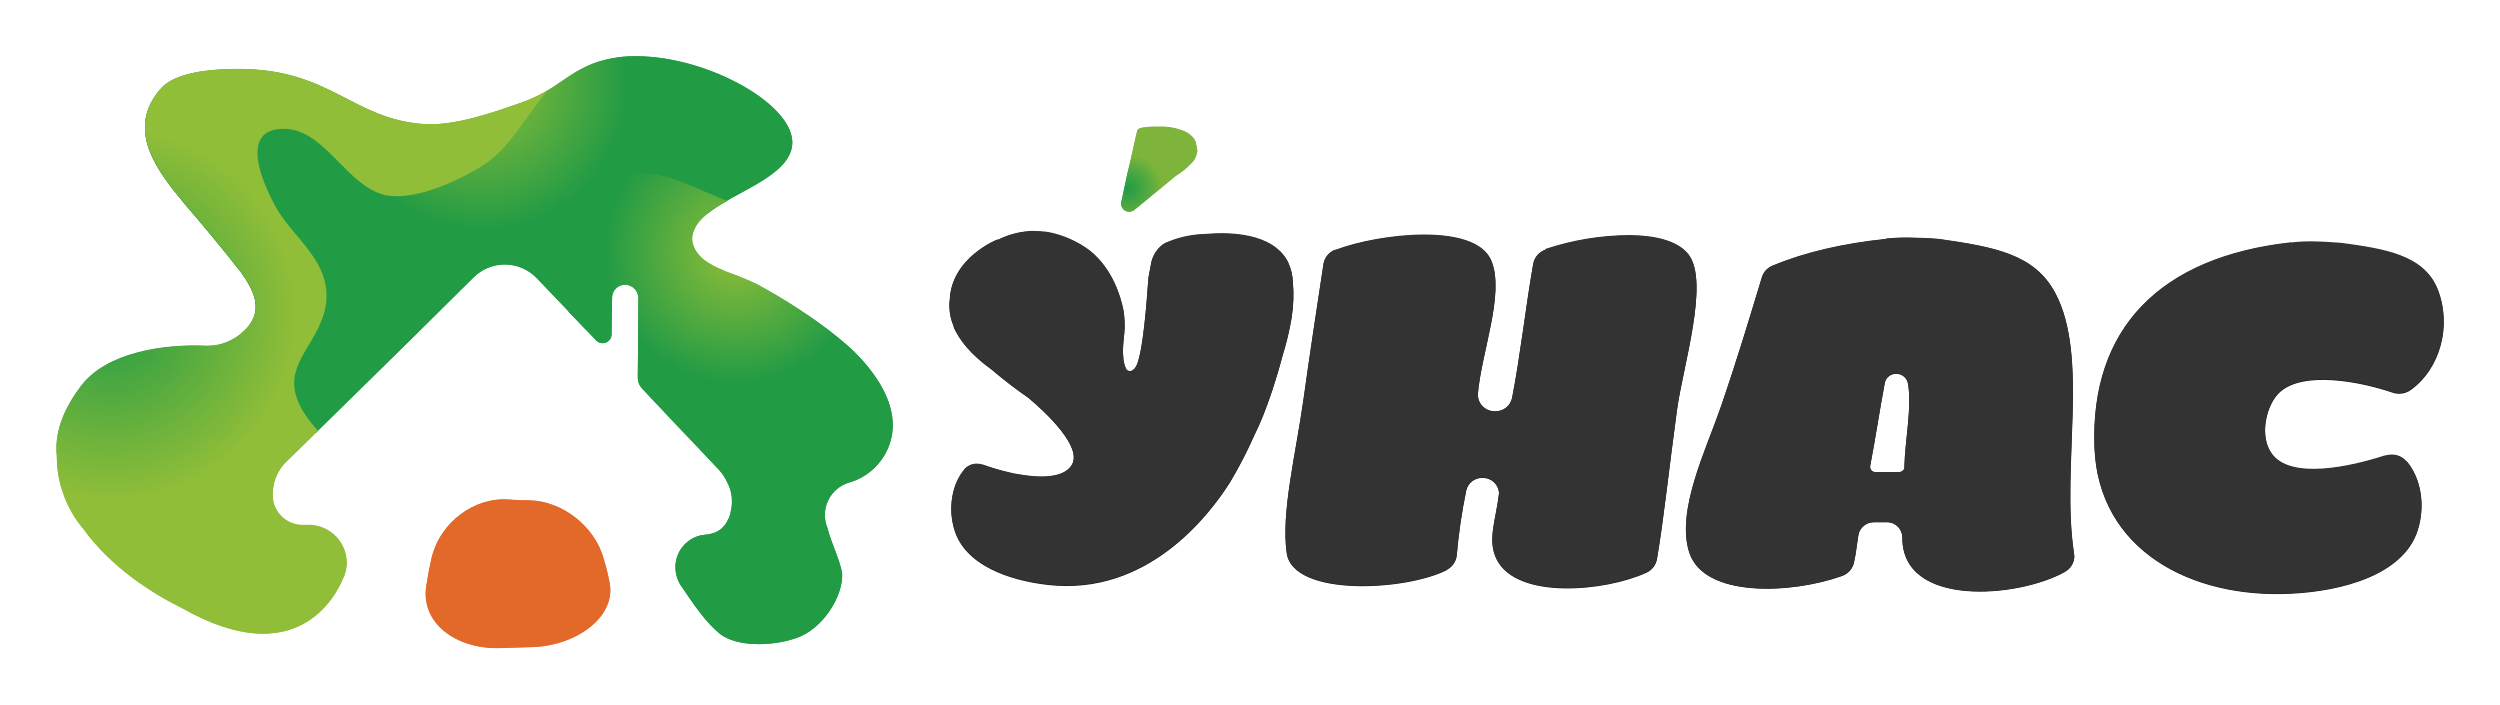 <?xml version="1.0" encoding="UTF-8"?> <svg xmlns="http://www.w3.org/2000/svg" width="2405" height="678" viewBox="0 0 2405 678" fill="none"> <path fill-rule="evenodd" clip-rule="evenodd" d="M575.189 59.63C545.291 69.596 535.325 87.317 501.049 99.243C475.654 108.083 437.625 121.76 408.103 119.801C338.925 115.047 317.784 66.719 229.342 66.719C189.144 66.719 166.419 73.515 155.619 84.566V85.024C155.285 85.358 154.91 85.316 154.743 85.775C154.202 86.157 153.724 86.621 153.325 87.151C121.092 125.972 151.574 165.043 178.344 197.026C195.983 217.625 214.622 240.017 231.468 261.534C244.186 279.089 252.317 296.519 239.808 313.073C252.526 334.214 293.432 400.973 303.732 416.485L321.662 398.93L334.755 386.129C383.167 338.676 407.394 314.908 455.431 267.121C459.443 263.078 464.227 259.88 469.498 257.719C474.768 255.557 480.419 254.476 486.116 254.538C491.812 254.6 497.438 255.805 502.661 258.081C507.883 260.357 512.595 263.658 516.519 267.788C535.617 287.845 546.917 299.479 563.555 316.993C566.158 312.288 568.47 307.428 570.477 302.44C570.477 300.23 571.352 287.845 571.436 279.839C571.436 271.833 572.311 255.07 570.227 248.524C568.058 241.935 573.229 226.007 574.021 218.709C574.855 211.412 593.87 194.107 598.248 190.48C602.668 186.81 642.031 187.102 642.031 187.102L680.227 205.783C706.33 184.475 759.162 170.089 762.164 139.482C765.667 101.662 682.187 54.709 612.967 54.209C600.109 53.957 587.295 55.787 575.022 59.63H575.189Z" fill="url(#paint0_radial_2889_1724)"></path> <path fill-rule="evenodd" clip-rule="evenodd" d="M546.582 195.984C538.242 221.003 566.305 244.854 561.802 273.876C559.382 283.737 554.204 292.704 546.874 299.729C554.922 308.069 562.969 316.409 573.477 327.417C574.243 328.266 575.175 328.948 576.215 329.421C577.255 329.895 578.381 330.149 579.524 330.169C580.683 330.198 581.837 329.991 582.914 329.561C583.992 329.132 584.971 328.489 585.793 327.67C586.616 326.852 587.263 325.876 587.698 324.8C588.133 323.725 588.345 322.572 588.322 321.413V320.454C588.53 307.027 588.572 300.271 588.822 286.803C588.765 285.104 589.055 283.411 589.674 281.828C590.293 280.245 591.228 278.805 592.422 277.595C593.616 276.386 595.044 275.432 596.619 274.793C598.194 274.153 599.883 273.841 601.582 273.876C605.007 273.996 608.246 275.467 610.59 277.967C612.934 280.467 614.193 283.794 614.092 287.22C614.092 317.368 613.758 332.379 613.55 362.277C613.467 362.506 613.467 362.757 613.55 362.986C613.509 365.03 613.879 367.061 614.638 368.96C615.397 370.858 616.53 372.584 617.97 374.036C624.224 380.791 627.268 384.085 633.648 390.715L646.158 404.059C664.338 423.032 673.345 432.539 691.359 451.679C694.801 455.366 697.618 459.592 699.699 464.188C702.709 469.918 704.229 476.314 704.119 482.786C704.12 486.251 703.657 489.701 702.743 493.043C702.77 493.195 702.77 493.35 702.743 493.502C702.743 493.502 702.743 493.502 702.743 493.794C702.743 494.086 702.743 494.336 702.534 494.628C701.905 496.815 701.009 498.915 699.865 500.883C698.386 504.007 696.218 506.755 693.524 508.922C690.83 511.088 687.681 512.617 684.312 513.392C682.371 513.961 680.369 514.297 678.349 514.393C678.199 514.432 678.041 514.432 677.89 514.393L673.72 515.06C666.919 516.707 660.864 520.582 656.519 526.068C652.174 531.554 649.789 538.335 649.744 545.333C649.72 552.451 652.002 559.386 656.249 565.098C667.966 582.153 678.849 598.791 693.277 610.299C709.164 621.933 741.439 622.142 765.707 613.885C790.977 605.546 810.825 574.439 810.158 552.339C808.698 539.829 799.817 523.15 795.939 507.721C794.304 503.755 793.481 499.501 793.52 495.212C793.557 488.212 795.848 481.41 800.054 475.814C804.26 470.219 810.157 466.127 816.871 464.146C824.371 461.992 831.36 458.349 837.421 453.435C843.482 448.52 848.491 442.434 852.148 435.541C874.332 393.634 835.761 351.435 818.789 335.465C787.766 307.402 749.028 284.635 728.304 273.376C719.244 269.153 709.975 265.395 700.533 262.117C699.407 261.742 697.655 260.992 696.863 260.7C696.62 260.621 696.403 260.477 696.238 260.283C682.227 254.862 671.886 247.773 668.008 238.599C666.646 235.973 665.908 233.069 665.85 230.111C665.793 227.153 666.417 224.222 667.674 221.545C671.844 210.495 684.562 201.696 699.24 193.44C677.682 185.1 656.582 173.258 632.522 168.421C625.09 167.092 617.555 166.422 610.005 166.419C584.986 166.419 554.421 172.591 547.041 196.317L546.582 195.984Z" fill="url(#paint1_radial_2889_1724)"></path> <path d="M580.859 538.369C572.519 506.053 540.036 482.035 509.596 481.534C501.257 481.534 497.087 481.284 488.33 480.7C457.515 478.616 423.114 501.55 414.941 538.036C412.731 548.127 411.73 553.131 410.229 563.055C403.974 599.416 439.001 625.144 481.867 623.476C493.709 623.059 499.339 622.976 511.348 622.6C554.464 621.516 592.868 593.411 586.405 560.636C585.016 553.107 583.163 545.671 580.859 538.369Z" fill="#E3692B"></path> <path fill-rule="evenodd" clip-rule="evenodd" d="M229.34 66.718C189.142 66.718 166.417 73.556 155.617 84.648L154.658 85.691L153.323 87.192C121.09 126.055 151.572 165.084 178.342 197.109C195.981 217.499 214.662 239.891 231.466 261.45C245.685 281.048 254.317 300.563 234.26 318.827C224.781 327.944 212.093 332.962 198.941 332.796C158.285 330.836 102.618 338.842 78.016 371.325C58.96 396.344 52.455 418.986 54.665 439.002C54.636 450.329 56.409 461.59 59.919 472.36C59.919 472.777 60.294 473.194 60.419 473.611V473.861C64.731 486.73 71.453 498.659 80.226 509.013C107.121 546.083 145.943 570.685 175.465 585.321C286.05 647.869 323.453 572.228 329.749 557.175C332.053 552.656 333.348 547.691 333.544 542.622C333.714 533.013 330.103 523.722 323.49 516.75C316.876 509.777 307.788 505.681 298.184 505.344H297.35C294.264 505.344 292.763 505.344 289.552 505.344C283.561 504.991 277.825 502.8 273.124 499.069C268.423 495.338 264.986 490.249 263.282 484.495C261.77 477.232 262.125 469.705 264.312 462.617C266.5 455.528 270.45 449.111 275.792 443.964C288.051 432.08 296.349 424.032 305.689 414.775C300.502 409.093 295.88 402.921 291.887 396.344C265.325 353.019 306.148 335.464 313.404 293.933C319.325 253.819 286.008 232.511 267.535 203.155C254.359 180.805 226.713 122.218 275.208 124.262C313.028 126.18 333.794 179.304 370.28 187.977C398.427 193.898 439.041 175.092 463.518 160.164C491.081 142.692 505.508 112.211 526.816 87.192C518.651 92.038 510.018 96.048 501.047 99.159C475.652 107.958 437.623 121.593 408.101 119.591C339.382 115.005 318.074 67.135 231.216 66.718H229.34Z" fill="url(#paint2_radial_2889_1724)"></path> <path fill-rule="evenodd" clip-rule="evenodd" d="M989.92 222.588C979.432 223.351 969.199 226.185 959.813 230.928L959.522 230.552C959.522 230.552 914.863 248.066 913.653 289.264C913.466 289.915 913.367 290.588 913.361 291.265C913.361 292.683 913.361 294.059 913.361 295.435C913.518 301.901 914.935 308.275 917.531 314.199C917.496 314.476 917.496 314.757 917.531 315.033C922.952 327.001 933.293 340.761 954.017 355.689C965.156 365.205 976.777 374.14 988.836 382.46C988.836 382.46 1036.79 420.989 1032.74 442.923C1032.5 444.594 1031.89 446.19 1030.95 447.593C1027.16 454.056 1015.23 462.979 979.036 456.308H978.745L973.741 455.39L973.282 455.14H972.865C963.539 453.043 954.349 450.384 945.344 447.176H944.802C943.169 446.659 941.469 446.378 939.756 446.342C937.565 446.332 935.395 446.771 933.38 447.632C931.365 448.492 929.547 449.756 928.039 451.346L927.706 451.554C927.724 451.72 927.724 451.888 927.706 452.054C916.072 465.565 911.777 488.582 918.032 509.515C928.081 543.374 969.696 558.386 1008.27 562.764C1103.8 573.564 1163.14 496.046 1183.4 463.939C1192.17 449.242 1200.02 434.021 1206.92 418.362C1218.3 395.72 1228.06 364.154 1234.19 341.053C1237.13 331.562 1239.54 321.915 1241.4 312.156V311.739C1241.92 309.594 1242.33 307.423 1242.61 305.234C1244.37 294.092 1244.75 282.776 1243.74 271.542C1243.53 265.337 1242.11 259.233 1239.57 253.57L1238.78 251.777C1223.93 223.964 1181.94 223.547 1159.97 225.465C1147.57 225.709 1135.33 228.24 1123.86 232.929C1121.97 233.549 1120.19 234.433 1118.56 235.556C1113.15 239.725 1109.31 245.605 1107.68 252.235C1106.72 257.239 1105.76 262.243 1104.84 267.289C1104.26 271.458 1101.42 328.002 1094.5 349.018C1093.79 351.232 1092.71 353.306 1091.29 355.147H1091.08C1090.87 355.461 1090.6 355.731 1090.29 355.94L1089.5 356.523C1088.79 357.036 1087.93 357.311 1087.06 357.311C1086.18 357.311 1085.33 357.036 1084.62 356.523C1084.41 356.523 1084.41 356.523 1084.24 356.231C1084.24 356.231 1083.87 355.898 1083.87 355.814C1083.87 355.814 1083.87 355.814 1083.53 355.814C1083.49 355.651 1083.49 355.478 1083.53 355.314C1083.4 355.009 1083.21 354.728 1082.99 354.48V354.438C1078.2 344.139 1081.28 324.791 1081.57 321.08C1082.21 313.865 1081.99 306.6 1080.91 299.438C1074.19 266.079 1057.76 248.9 1048.46 241.519C1036.7 232.743 1023.12 226.703 1008.73 223.839C1007.68 223.839 1006.6 223.547 1005.43 223.38C1005.26 223.39 1005.1 223.39 1004.93 223.38C1001.85 223.047 998.968 222.838 995.799 222.796H995.09C993.547 222.796 991.921 222.796 990.337 222.796L989.92 222.588ZM1486.97 240.31C1483.91 241.29 1481.17 243.085 1479.06 245.502C1476.94 247.919 1475.52 250.867 1474.96 254.029C1467.49 296.436 1462.7 341.595 1454.57 383.294C1453.71 386.926 1451.63 390.154 1448.68 392.433C1445.72 394.712 1442.07 395.902 1438.34 395.803C1436.21 395.87 1434.08 395.513 1432.09 394.753C1430.09 393.993 1428.26 392.846 1426.71 391.377C1425.16 389.907 1423.92 388.145 1423.05 386.193C1422.18 384.24 1421.71 382.135 1421.67 380V379.457C1424.96 339.385 1447.85 282.509 1434.63 250.985C1419.29 214.248 1327.14 224.673 1284.89 240.643H1284.56H1284.1C1281.33 241.75 1278.89 243.538 1276.99 245.841C1275.1 248.144 1273.81 250.889 1273.26 253.82C1267.63 290.89 1260.42 337.926 1253.87 385.003C1246.57 437.085 1232.23 493.419 1237.86 532.366C1244.24 574.523 1352.53 568.643 1392.14 548.336C1392.14 548.336 1392.14 548.336 1392.14 548.044C1394.66 546.706 1396.81 544.778 1398.42 542.425C1400.02 540.071 1401.03 537.364 1401.36 534.534C1403.2 513.283 1406.31 492.16 1410.66 471.277C1411.61 467.89 1413.68 464.92 1416.52 462.842C1419.36 460.763 1422.82 459.696 1426.34 459.81C1430.41 459.754 1434.34 461.301 1437.28 464.117C1440.22 466.933 1441.94 470.793 1442.06 474.864C1439.18 500.216 1430.42 520.023 1439.89 538.454C1459.57 577.108 1544.34 569.185 1583.91 550.963C1586.53 549.759 1588.81 547.939 1590.57 545.659C1592.33 543.378 1593.51 540.706 1594.01 537.87C1600.76 498.173 1605.47 451.679 1613.27 394.636C1618.73 353.521 1644.88 271.375 1624.28 244.98C1613.81 231.762 1591.88 226.799 1567.48 226.591C1540.01 226.743 1512.73 231.261 1486.67 239.976L1486.97 240.31ZM1814.38 230.01C1773.73 234.389 1736.95 242.52 1705.3 255.696C1702.92 256.628 1700.77 258.071 1699 259.922C1697.24 261.773 1695.9 263.989 1695.08 266.413C1683.91 303.274 1671.11 346.14 1655.01 392.801C1641.25 432.581 1612.35 491.543 1624.95 531.156C1638.87 575.565 1723.6 571.562 1772.31 554.049C1775.25 552.963 1777.86 551.119 1779.87 548.703C1781.87 546.287 1783.21 543.384 1783.73 540.288C1785.65 531.949 1786.44 522.858 1787.9 514.185C1788.67 510.818 1790.56 507.815 1793.27 505.675C1795.98 503.535 1799.34 502.389 1802.79 502.426H1816.47C1820.17 502.689 1823.64 504.344 1826.18 507.059C1828.72 509.773 1830.13 513.347 1830.14 517.062C1829.52 584.822 1940.94 575.44 1986.14 550.421C1986.43 550.421 1986.43 550.129 1986.64 550.046C1989.29 548.584 1991.51 546.45 1993.08 543.86C1994.64 541.269 1995.5 538.311 1995.56 535.285C1995.48 533.885 1995.32 532.493 1995.06 531.115C1982.93 448.844 2010.11 342.971 1977.05 281.675C1957.12 244.521 1918.67 237.683 1865.46 230.094C1857.12 229.343 1846.66 228.843 1836.94 228.759C1829.41 228.619 1821.87 228.939 1814.38 229.718V230.01ZM1799.16 449.01C1799.16 448.719 1799.16 448.343 1799.16 447.968C1804.29 421.656 1808.21 394.427 1813.26 368.032C1813.84 365.59 1815.25 363.426 1817.25 361.906C1819.25 360.386 1821.71 359.604 1824.22 359.692C1826.77 359.675 1829.25 360.517 1831.27 362.083C1833.28 363.649 1834.7 365.848 1835.31 368.324C1839.69 390.925 1832.52 423.783 1832.02 449.261V450.512C1831.68 451.607 1830.99 452.561 1830.05 453.231C1829.12 453.9 1828 454.248 1826.85 454.223H1804.04C1803.38 454.228 1802.73 454.104 1802.12 453.858C1801.51 453.611 1800.96 453.248 1800.49 452.787C1800.02 452.326 1799.65 451.777 1799.39 451.172C1799.14 450.567 1799 449.918 1798.99 449.261L1799.16 449.01ZM2203.76 233.513C2078.46 247.44 2010.7 316.076 2014.95 430.621C2018.58 528.905 2107.4 576.024 2203.64 571.187C2253.34 568.852 2312.05 553.048 2325.77 510.516C2333.61 486.456 2328.9 459.977 2315.39 444.132C2315.05 444.132 2315.05 443.84 2314.97 443.673H2314.64C2312.93 441.779 2310.83 440.265 2308.5 439.231C2306.17 438.196 2303.64 437.664 2301.09 437.668C2299.01 437.67 2296.95 437.964 2294.96 438.544C2294.66 438.544 2294.46 438.753 2294.25 438.753C2261.93 449.261 2203.64 462.479 2185.46 436.709C2172.95 419.363 2180.41 389.006 2193.13 377.414C2216.02 356.565 2270.65 367.323 2300.63 377.414C2302.96 378.308 2305.43 378.788 2307.92 378.832C2312.29 378.848 2316.52 377.377 2319.93 374.662C2346.95 354.855 2359.21 313.949 2344.95 278.297C2331.57 245.522 2293.33 239.851 2252.72 234.305C2243.83 233.68 2234.2 232.929 2224.4 232.846C2217.6 232.768 2210.81 233.13 2204.05 233.93L2203.76 233.513Z" fill="#181716"></path> <path fill-rule="evenodd" clip-rule="evenodd" d="M1151.58 144.152V143.777C1151.58 143.777 1151.58 143.777 1151.58 143.526C1151.58 143.526 1151.58 143.276 1151.58 143.193C1151.47 142.355 1151.28 141.531 1151 140.733L1150.33 137.689C1150.4 137.515 1150.4 137.32 1150.33 137.146V136.896C1149.72 135.392 1148.89 133.987 1147.87 132.726C1147.17 131.877 1146.39 131.095 1145.54 130.391C1145.2 130.053 1144.84 129.746 1144.45 129.474C1143.54 128.742 1142.58 128.073 1141.58 127.472C1133.34 123.576 1124.29 121.717 1115.18 122.052C1113.14 122.052 1111.01 122.052 1109.43 122.052C1106.5 122.039 1103.59 122.29 1100.71 122.802C1100.5 122.832 1100.29 122.832 1100.09 122.802C1098.78 122.995 1097.5 123.302 1096.25 123.72C1095.71 123.948 1095.22 124.289 1094.81 124.72C1094.41 125.151 1094.1 125.663 1093.91 126.221C1092.29 133.602 1090.04 142.901 1088.03 152.325C1086.53 159.539 1084.28 167.128 1083.16 173.674L1078.99 193.064C1078.78 193.648 1078.65 194.273 1078.49 194.941C1078.23 197.014 1078.8 199.106 1080.08 200.756C1081.37 202.406 1083.25 203.479 1085.32 203.739C1087.32 203.992 1089.33 203.47 1090.95 202.279L1091.37 201.946L1131.11 169.296C1137.33 165.492 1142.95 160.784 1147.79 155.327C1148 154.993 1148.37 154.785 1148.54 154.41C1149.16 153.446 1149.67 152.41 1150.04 151.324L1150.58 150.365C1151.33 148.445 1151.77 146.418 1151.88 144.36L1151.58 144.152Z" fill="url(#paint3_radial_2889_1724)"></path> <path fill-rule="evenodd" clip-rule="evenodd" d="M575.189 59.38C545.291 69.346 535.325 87.068 501.049 98.994C475.654 107.834 437.625 121.511 408.103 119.551C338.925 114.798 317.784 66.261 229.342 66.427C189.144 66.427 166.419 73.224 155.619 84.274V84.733C155.285 85.025 154.91 85.025 154.743 85.442C154.201 85.984 153.617 86.317 153.325 86.86C121.092 125.681 151.574 164.752 178.344 196.735C195.983 217.334 214.622 239.768 231.468 261.243C244.186 278.839 252.318 296.269 239.808 312.782C252.526 333.965 293.432 400.724 303.732 416.236L321.662 398.681L334.755 385.879C383.042 338.426 407.269 314.658 455.306 266.872C459.321 262.831 464.107 259.637 469.379 257.479C474.651 255.321 480.303 254.243 486 254.309C491.696 254.375 497.321 255.584 502.542 257.864C507.763 260.143 512.473 263.448 516.394 267.581C535.492 287.638 546.792 299.23 563.43 316.785C566.035 312.067 568.347 307.193 570.352 302.19C570.352 300.022 571.227 287.638 571.311 279.632C571.311 271.625 572.186 254.863 570.101 248.316C567.933 241.728 573.104 225.757 573.896 218.502C574.73 211.204 593.744 193.9 598.123 190.272C602.543 186.602 641.906 186.894 641.906 186.894L680.102 205.575C706.205 184.267 759.037 169.881 762.039 139.275C765.667 101.454 682.187 54.502 613.134 54.001C600.275 53.728 587.457 55.559 575.189 59.422V59.38Z" fill="url(#paint4_radial_2889_1724)"></path> <path fill-rule="evenodd" clip-rule="evenodd" d="M546.582 195.985C538.242 221.004 566.305 244.813 561.802 273.877C559.382 283.738 554.204 292.705 546.874 299.73C554.922 308.07 562.969 316.41 573.477 327.418C574.247 328.259 575.18 328.933 576.22 329.399C577.26 329.866 578.384 330.114 579.524 330.128C580.68 330.157 581.83 329.951 582.904 329.524C583.979 329.097 584.956 328.458 585.778 327.644C586.6 326.83 587.248 325.859 587.686 324.788C588.123 323.718 588.339 322.57 588.322 321.413V320.454C588.53 306.986 588.572 300.272 588.822 286.804C588.765 285.105 589.055 283.412 589.674 281.829C590.293 280.246 591.228 278.806 592.422 277.596C593.616 276.386 595.044 275.433 596.619 274.793C598.194 274.154 599.883 273.842 601.582 273.877C605.007 273.997 608.246 275.468 610.59 277.968C612.934 280.468 614.193 283.795 614.092 287.221C614.092 317.369 613.758 332.38 613.55 362.278C613.467 362.507 613.467 362.758 613.55 362.987C613.513 365.03 613.886 367.06 614.645 368.958C615.404 370.855 616.534 372.582 617.97 374.037C624.224 380.792 627.268 384.086 633.648 390.716L646.158 404.06C664.338 423.033 673.345 432.54 691.359 451.679C694.808 455.362 697.626 459.589 699.699 464.189C702.709 469.919 704.229 476.315 704.119 482.786C704.12 486.238 703.657 489.674 702.743 493.003C702.773 493.168 702.773 493.338 702.743 493.503C702.743 493.503 702.743 493.503 702.743 493.795C702.743 494.087 702.743 494.337 702.534 494.629C701.905 496.815 701.009 498.916 699.865 500.884C698.396 504.015 696.231 506.769 693.536 508.937C690.84 511.105 687.685 512.629 684.312 513.393C682.377 513.996 680.373 514.346 678.349 514.436C678.2 514.486 678.039 514.486 677.89 514.436C676.097 514.727 675.222 514.936 673.72 515.144C666.919 516.791 660.864 520.666 656.519 526.152C652.174 531.638 649.789 538.42 649.744 545.418C649.72 552.536 652.002 559.47 656.249 565.183C667.966 582.237 678.849 598.875 693.277 610.384C709.164 622.018 741.439 622.184 765.707 613.97C790.977 605.63 810.825 574.523 810.158 552.423C808.698 539.913 799.817 523.234 795.939 507.806C794.309 503.838 793.487 499.585 793.52 495.296C793.566 488.303 795.861 481.511 800.066 475.923C804.272 470.336 810.164 466.251 816.871 464.272C824.371 462.118 831.36 458.475 837.421 453.561C843.482 448.646 848.491 442.56 852.148 435.667C874.332 393.969 835.761 351.561 818.789 335.591C787.766 307.528 749.028 284.76 728.304 273.502C719.252 269.151 709.983 265.268 700.533 261.868C699.407 261.493 697.655 260.701 696.863 260.45C696.636 260.341 696.426 260.201 696.238 260.033C682.227 254.613 671.886 247.524 668.008 238.35C666.646 235.724 665.908 232.819 665.85 229.862C665.793 226.904 666.417 223.973 667.674 221.295C671.844 210.245 684.562 201.447 699.24 193.191C677.682 184.851 656.582 173.009 632.522 168.172C625.089 166.848 617.556 166.164 610.005 166.128C584.986 166.128 554.421 172.341 547.041 196.068L546.582 195.985Z" fill="url(#paint5_radial_2889_1724)"></path> <path d="M580.859 538.119C572.519 505.802 540.036 481.784 509.596 481.284C501.257 481.284 497.087 481.034 488.33 480.408C457.515 478.365 423.114 501.257 414.941 537.785C412.731 547.876 411.73 552.88 410.229 562.804C403.974 599.165 439.001 624.893 481.867 623.225C493.709 622.808 499.339 622.725 511.348 622.35C554.464 621.265 592.868 593.161 586.405 560.386C585.016 552.856 583.163 545.42 580.859 538.119Z" fill="#E3692B"></path> <path fill-rule="evenodd" clip-rule="evenodd" d="M229.34 66.26C189.142 66.26 166.417 73.057 155.617 84.19L154.658 85.233L153.323 86.734C121.09 125.597 151.572 164.626 178.342 196.651C195.981 217.25 214.662 239.642 231.466 261.2C245.685 280.757 254.359 300.23 234.26 318.577C224.781 327.694 212.093 332.712 198.941 332.546C158.285 330.586 102.618 338.551 78.016 371.075C58.96 396.095 52.455 418.737 54.665 438.752C54.636 450.08 56.409 461.34 59.919 472.111C59.919 472.528 60.294 472.945 60.419 473.362V473.612C64.735 486.465 71.457 498.381 80.226 508.722C107.121 545.792 145.943 570.394 175.465 584.989C286.05 647.745 323.453 571.937 329.749 556.884C332.102 552.292 333.411 547.237 333.586 542.081C333.745 532.479 330.129 523.199 323.516 516.235C316.904 509.272 307.822 505.181 298.225 504.844H297.85H297.391H289.594C283.603 504.491 277.866 502.3 273.166 498.569C268.465 494.838 265.028 489.749 263.324 483.995C261.812 476.732 262.166 469.205 264.354 462.117C266.542 455.029 270.491 448.611 275.833 443.464C288.093 431.58 296.391 423.49 305.731 414.275C300.533 408.698 295.896 402.622 291.887 396.136C265.325 352.812 306.148 335.257 313.404 293.725C319.325 253.611 286.008 232.303 267.535 202.947C254.359 180.555 226.713 121.969 275.208 123.97C313.028 125.889 333.794 178.887 370.28 187.644C398.427 193.565 439.041 174.759 463.518 159.831C491.081 142.318 505.508 111.878 526.816 86.859C518.651 91.705 510.018 95.715 501.047 98.826C475.652 107.625 437.623 121.26 408.101 119.259C339.382 114.755 318.074 66.718 231.216 66.26H229.34Z" fill="url(#paint6_radial_2889_1724)"></path> <path fill-rule="evenodd" clip-rule="evenodd" d="M989.92 222.338C979.432 223.101 969.199 225.935 959.813 230.677L959.522 230.302C959.522 230.302 914.863 247.815 913.653 289.014C913.466 289.65 913.367 290.31 913.361 290.973C913.361 292.433 913.361 293.809 913.361 295.143C913.526 301.609 914.942 307.981 917.531 313.907C917.492 314.17 917.492 314.437 917.531 314.7C922.952 326.667 933.293 340.428 954.017 355.356C965.168 364.856 976.789 373.791 988.836 382.126C988.836 382.126 1036.79 420.656 1032.74 442.589C1032.5 444.26 1031.89 445.857 1030.95 447.259C1027.16 453.722 1015.23 462.646 979.036 455.974H978.745L973.741 455.057L973.282 454.807H972.865C963.533 452.717 954.341 450.043 945.344 446.8H944.802C943.169 446.283 941.469 446.003 939.756 445.966C937.565 445.957 935.395 446.396 933.38 447.256C931.365 448.117 929.547 449.381 928.039 450.97H927.706C927.724 451.137 927.724 451.304 927.706 451.471C916.072 464.981 911.777 487.957 918.032 508.931C928.081 542.749 969.696 557.802 1008.27 562.18C1103.8 572.98 1163.14 495.463 1183.4 463.313C1192.17 448.617 1200.02 433.396 1206.92 417.737C1218.3 395.136 1228.06 363.529 1234.19 340.469C1237.13 330.979 1239.54 321.331 1241.4 311.572V311.155C1241.91 309.038 1242.3 306.894 1242.57 304.734C1244.33 293.606 1244.71 282.304 1243.7 271.083C1243.49 264.865 1242.07 258.748 1239.53 253.069L1238.73 251.318C1223.89 223.505 1181.9 223.088 1159.92 225.006C1147.54 225.264 1135.3 227.779 1123.81 232.429C1121.94 233.085 1120.16 233.982 1118.52 235.097C1113.11 239.268 1109.27 245.147 1107.63 251.777C1106.68 256.822 1105.72 261.826 1104.8 266.872C1104.22 271.041 1101.38 327.585 1094.46 348.601C1093.74 350.811 1092.66 352.884 1091.25 354.73H1091.04C1090.83 355.044 1090.56 355.314 1090.25 355.523L1089.45 356.106C1088.74 356.619 1087.89 356.894 1087.01 356.894C1086.14 356.894 1085.29 356.619 1084.58 356.106C1084.37 356.106 1084.37 356.106 1084.2 355.856C1084.2 355.648 1083.82 355.523 1083.82 355.439C1083.82 355.439 1083.82 355.439 1083.49 355.439C1083.44 355.276 1083.44 355.102 1083.49 354.939C1083.36 354.634 1083.17 354.353 1082.95 354.105V353.813C1078.15 343.513 1081.24 324.165 1081.53 320.454C1082.17 313.24 1081.95 305.974 1080.86 298.813C1074.15 265.454 1057.72 248.274 1048.42 240.894C1036.67 232.1 1023.09 226.058 1008.68 223.213C1007.64 223.213 1006.56 222.921 1005.39 222.755C1005.22 222.765 1005.06 222.765 1004.89 222.755C1001.86 222.391 998.81 222.197 995.758 222.171H995.049H990.295L989.92 222.338ZM1486.97 240.018C1483.91 241.013 1481.18 242.818 1479.06 245.241C1476.95 247.664 1475.53 250.614 1474.96 253.778C1467.49 296.186 1462.7 341.345 1454.57 383.044C1453.71 386.676 1451.63 389.904 1448.68 392.183C1445.72 394.461 1442.07 395.652 1438.34 395.553C1436.21 395.62 1434.08 395.263 1432.09 394.503C1430.09 393.743 1428.26 392.596 1426.71 391.126C1425.16 389.657 1423.92 387.895 1423.05 385.943C1422.18 383.99 1421.71 381.885 1421.67 379.749V379.04C1424.96 338.968 1447.85 282.092 1434.63 250.568C1419.29 213.79 1327.14 224.256 1284.89 240.226C1284.79 240.194 1284.67 240.194 1284.56 240.226H1284.1C1281.33 241.333 1278.89 243.121 1276.99 245.424C1275.1 247.727 1273.81 250.472 1273.26 253.403C1267.63 290.473 1260.42 337.467 1253.87 384.586C1246.57 436.668 1232.23 493.002 1237.86 531.949C1244.24 574.106 1352.53 568.185 1392.14 547.919C1392.14 547.919 1392.14 547.919 1392.14 547.627C1394.66 546.289 1396.81 544.361 1398.42 542.008C1400.02 539.654 1401.03 536.947 1401.36 534.117C1403.2 512.866 1406.31 491.743 1410.66 470.86C1411.6 467.465 1413.66 464.487 1416.51 462.406C1419.35 460.326 1422.81 459.265 1426.34 459.393C1430.41 459.337 1434.34 460.884 1437.28 463.7C1440.22 466.516 1441.94 470.376 1442.06 474.447C1439.18 499.757 1430.42 519.606 1439.89 537.995C1459.57 576.649 1544.34 568.768 1583.91 550.505C1586.53 549.295 1588.81 547.473 1590.56 545.193C1592.32 542.914 1593.5 540.244 1594.01 537.411C1600.76 497.714 1605.47 451.22 1613.27 394.177C1618.73 353.062 1644.88 270.916 1624.28 244.521C1613.81 231.261 1591.88 226.299 1567.49 226.132C1540.01 226.293 1512.74 230.796 1486.67 239.476L1486.97 240.018ZM1814.38 229.76C1773.73 233.93 1736.95 242.27 1705.3 255.446C1702.92 256.378 1700.77 257.82 1699 259.672C1697.24 261.523 1695.9 263.739 1695.08 266.163C1683.91 303.024 1671.11 345.849 1655.01 392.551C1641.25 432.289 1612.35 491.251 1624.95 530.906C1638.75 575.44 1723.6 571.27 1772.18 553.882C1775.13 552.811 1777.74 550.977 1779.75 548.567C1781.76 546.156 1783.09 543.256 1783.61 540.163C1785.53 531.824 1786.32 522.733 1787.78 514.018C1788.55 510.659 1790.45 507.665 1793.15 505.534C1795.86 503.402 1799.22 502.261 1802.66 502.301H1816.34C1820.02 502.582 1823.45 504.226 1825.97 506.911C1828.5 509.596 1829.93 513.128 1829.98 516.812C1829.35 584.53 1940.77 575.19 1985.97 550.171C1986.26 550.171 1986.26 549.879 1986.47 549.796C1989.12 548.334 1991.34 546.2 1992.91 543.609C1994.47 541.018 1995.33 538.061 1995.39 535.034C1995.32 533.635 1995.15 532.242 1994.89 530.865C1982.76 448.593 2009.95 342.721 1976.88 281.424C1956.95 244.271 1918.5 237.433 1865.3 229.802C1856.96 229.051 1846.49 228.592 1836.77 228.509C1829.24 228.369 1821.71 228.689 1814.21 229.468L1814.38 229.76ZM1799.16 448.719C1799.16 448.468 1799.16 448.093 1799.16 447.718C1804.29 421.406 1808.21 394.135 1813.26 367.74C1813.84 365.298 1815.25 363.134 1817.25 361.614C1819.25 360.094 1821.71 359.312 1824.22 359.401C1826.77 359.381 1829.24 360.217 1831.26 361.775C1833.27 363.333 1834.7 365.522 1835.31 367.99C1839.69 390.633 1832.52 423.449 1832.02 448.927V450.345C1831.68 451.44 1830.99 452.394 1830.05 453.064C1829.12 453.733 1828 454.081 1826.85 454.056H1804.04C1802.71 454.056 1801.43 453.53 1800.49 452.593C1799.54 451.656 1799.01 450.383 1798.99 449.052L1799.16 448.719ZM2203.64 233.096C2078.33 247.023 2010.57 315.659 2014.83 430.204C2018.45 528.488 2107.27 575.607 2203.51 570.77C2253.22 568.435 2311.93 552.631 2325.65 510.099C2333.49 486.039 2328.77 459.56 2315.26 443.715C2314.93 443.715 2314.93 443.423 2314.85 443.256H2314.51C2312.8 441.362 2310.71 439.848 2308.37 438.814C2306.04 437.779 2303.51 437.247 2300.96 437.252C2298.89 437.253 2296.82 437.547 2294.83 438.127C2294.54 438.127 2294.33 438.127 2294.12 438.127C2261.81 448.635 2203.51 461.854 2185.33 436.084C2172.82 418.737 2180.29 388.339 2193 376.789C2215.9 355.94 2270.52 366.656 2300.5 376.789C2302.83 377.688 2305.3 378.155 2307.8 378.165C2312.16 378.201 2316.41 376.728 2319.81 373.995C2346.83 354.188 2359.09 313.282 2344.83 277.63C2331.44 244.855 2293.21 239.184 2252.59 233.638C2243.71 233.012 2234.08 232.262 2224.28 232.179C2217.48 232.101 2210.68 232.463 2203.93 233.263L2203.64 233.096Z" fill="#333333"></path> <path fill-rule="evenodd" clip-rule="evenodd" d="M1151.58 143.902V143.485C1151.6 143.403 1151.6 143.318 1151.58 143.235C1151.58 143.235 1151.58 142.985 1151.58 142.902C1151.47 142.064 1151.28 141.24 1151 140.442L1150.33 137.398C1150.4 137.224 1150.4 137.029 1150.33 136.855V136.605C1149.72 135.101 1148.89 133.696 1147.87 132.435C1147.18 131.576 1146.4 130.793 1145.54 130.1C1145.2 129.762 1144.84 129.455 1144.45 129.183C1143.54 128.451 1142.58 127.782 1141.58 127.181C1133.34 123.285 1124.29 121.426 1115.18 121.761C1113.14 121.761 1111.01 121.761 1109.43 121.761C1106.5 121.748 1103.59 121.999 1100.71 122.511H1100.09C1098.78 122.717 1097.5 123.038 1096.25 123.47C1095.7 123.679 1095.21 124.009 1094.8 124.435C1094.4 124.86 1094.09 125.372 1093.91 125.93C1092.29 133.311 1090.04 142.61 1088.03 152.075C1086.53 159.289 1084.28 166.878 1083.16 173.425L1078.99 192.815C1078.78 193.43 1078.62 194.057 1078.49 194.691C1078.23 196.765 1078.8 198.856 1080.08 200.506C1081.37 202.156 1083.25 203.229 1085.32 203.49C1087.32 203.743 1089.33 203.22 1090.95 202.03L1091.37 201.697L1131.11 169.047C1137.32 165.225 1142.94 160.519 1147.79 155.078C1148 154.744 1148.37 154.494 1148.54 154.16C1149.16 153.197 1149.67 152.16 1150.04 151.075C1150.25 150.755 1150.43 150.42 1150.58 150.074C1151.33 148.17 1151.77 146.156 1151.88 144.111L1151.58 143.902Z" fill="url(#paint7_radial_2889_1724)"></path> <defs> <radialGradient id="paint0_radial_2889_1724" cx="0" cy="0" r="1" gradientUnits="userSpaceOnUse" gradientTransform="translate(463.654 81.811) rotate(0.61) scale(139.312 139.312)"> <stop stop-color="#91BE38"></stop> <stop offset="1" stop-color="#229B45"></stop> </radialGradient> <radialGradient id="paint1_radial_2889_1724" cx="0" cy="0" r="1" gradientUnits="userSpaceOnUse" gradientTransform="translate(707.961 242.5) rotate(0.49) scale(126.168 126.168)"> <stop stop-color="#91BE38"></stop> <stop offset="1" stop-color="#229B45"></stop> </radialGradient> <radialGradient id="paint2_radial_2889_1724" cx="0" cy="0" r="1" gradientUnits="userSpaceOnUse" gradientTransform="translate(106.25 302.418) rotate(0.345) scale(180.181 180.181)"> <stop stop-color="#229B45"></stop> <stop offset="1" stop-color="#91BE38"></stop> </radialGradient> <radialGradient id="paint3_radial_2889_1724" cx="0" cy="0" r="1" gradientUnits="userSpaceOnUse" gradientTransform="translate(1085.02 181.87) rotate(0.436) scale(33.669 33.669)"> <stop stop-color="#229B45"></stop> <stop offset="0.55" stop-color="#4FA940"></stop> <stop offset="1" stop-color="#7FB43C"></stop> </radialGradient> <radialGradient id="paint4_radial_2889_1724" cx="0" cy="0" r="1" gradientUnits="userSpaceOnUse" gradientTransform="translate(463.656 81.577) rotate(0.61) scale(139.312 139.312)"> <stop stop-color="#91BE38"></stop> <stop offset="1" stop-color="#229B45"></stop> </radialGradient> <radialGradient id="paint5_radial_2889_1724" cx="0" cy="0" r="1" gradientUnits="userSpaceOnUse" gradientTransform="translate(707.963 242.257) rotate(0.49) scale(126.168 126.168)"> <stop stop-color="#91BE38"></stop> <stop offset="1" stop-color="#229B45"></stop> </radialGradient> <radialGradient id="paint6_radial_2889_1724" cx="0" cy="0" r="1" gradientUnits="userSpaceOnUse" gradientTransform="translate(106.251 302.142) rotate(0.345) scale(180.181 180.181)"> <stop stop-color="#229B45"></stop> <stop offset="1" stop-color="#91BE38"></stop> </radialGradient> <radialGradient id="paint7_radial_2889_1724" cx="0" cy="0" r="1" gradientUnits="userSpaceOnUse" gradientTransform="translate(1085.02 181.652) rotate(0.436) scale(33.669 33.669)"> <stop stop-color="#229B45"></stop> <stop offset="0.55" stop-color="#4FA940"></stop> <stop offset="1" stop-color="#7FB43C"></stop> </radialGradient> </defs> </svg> 